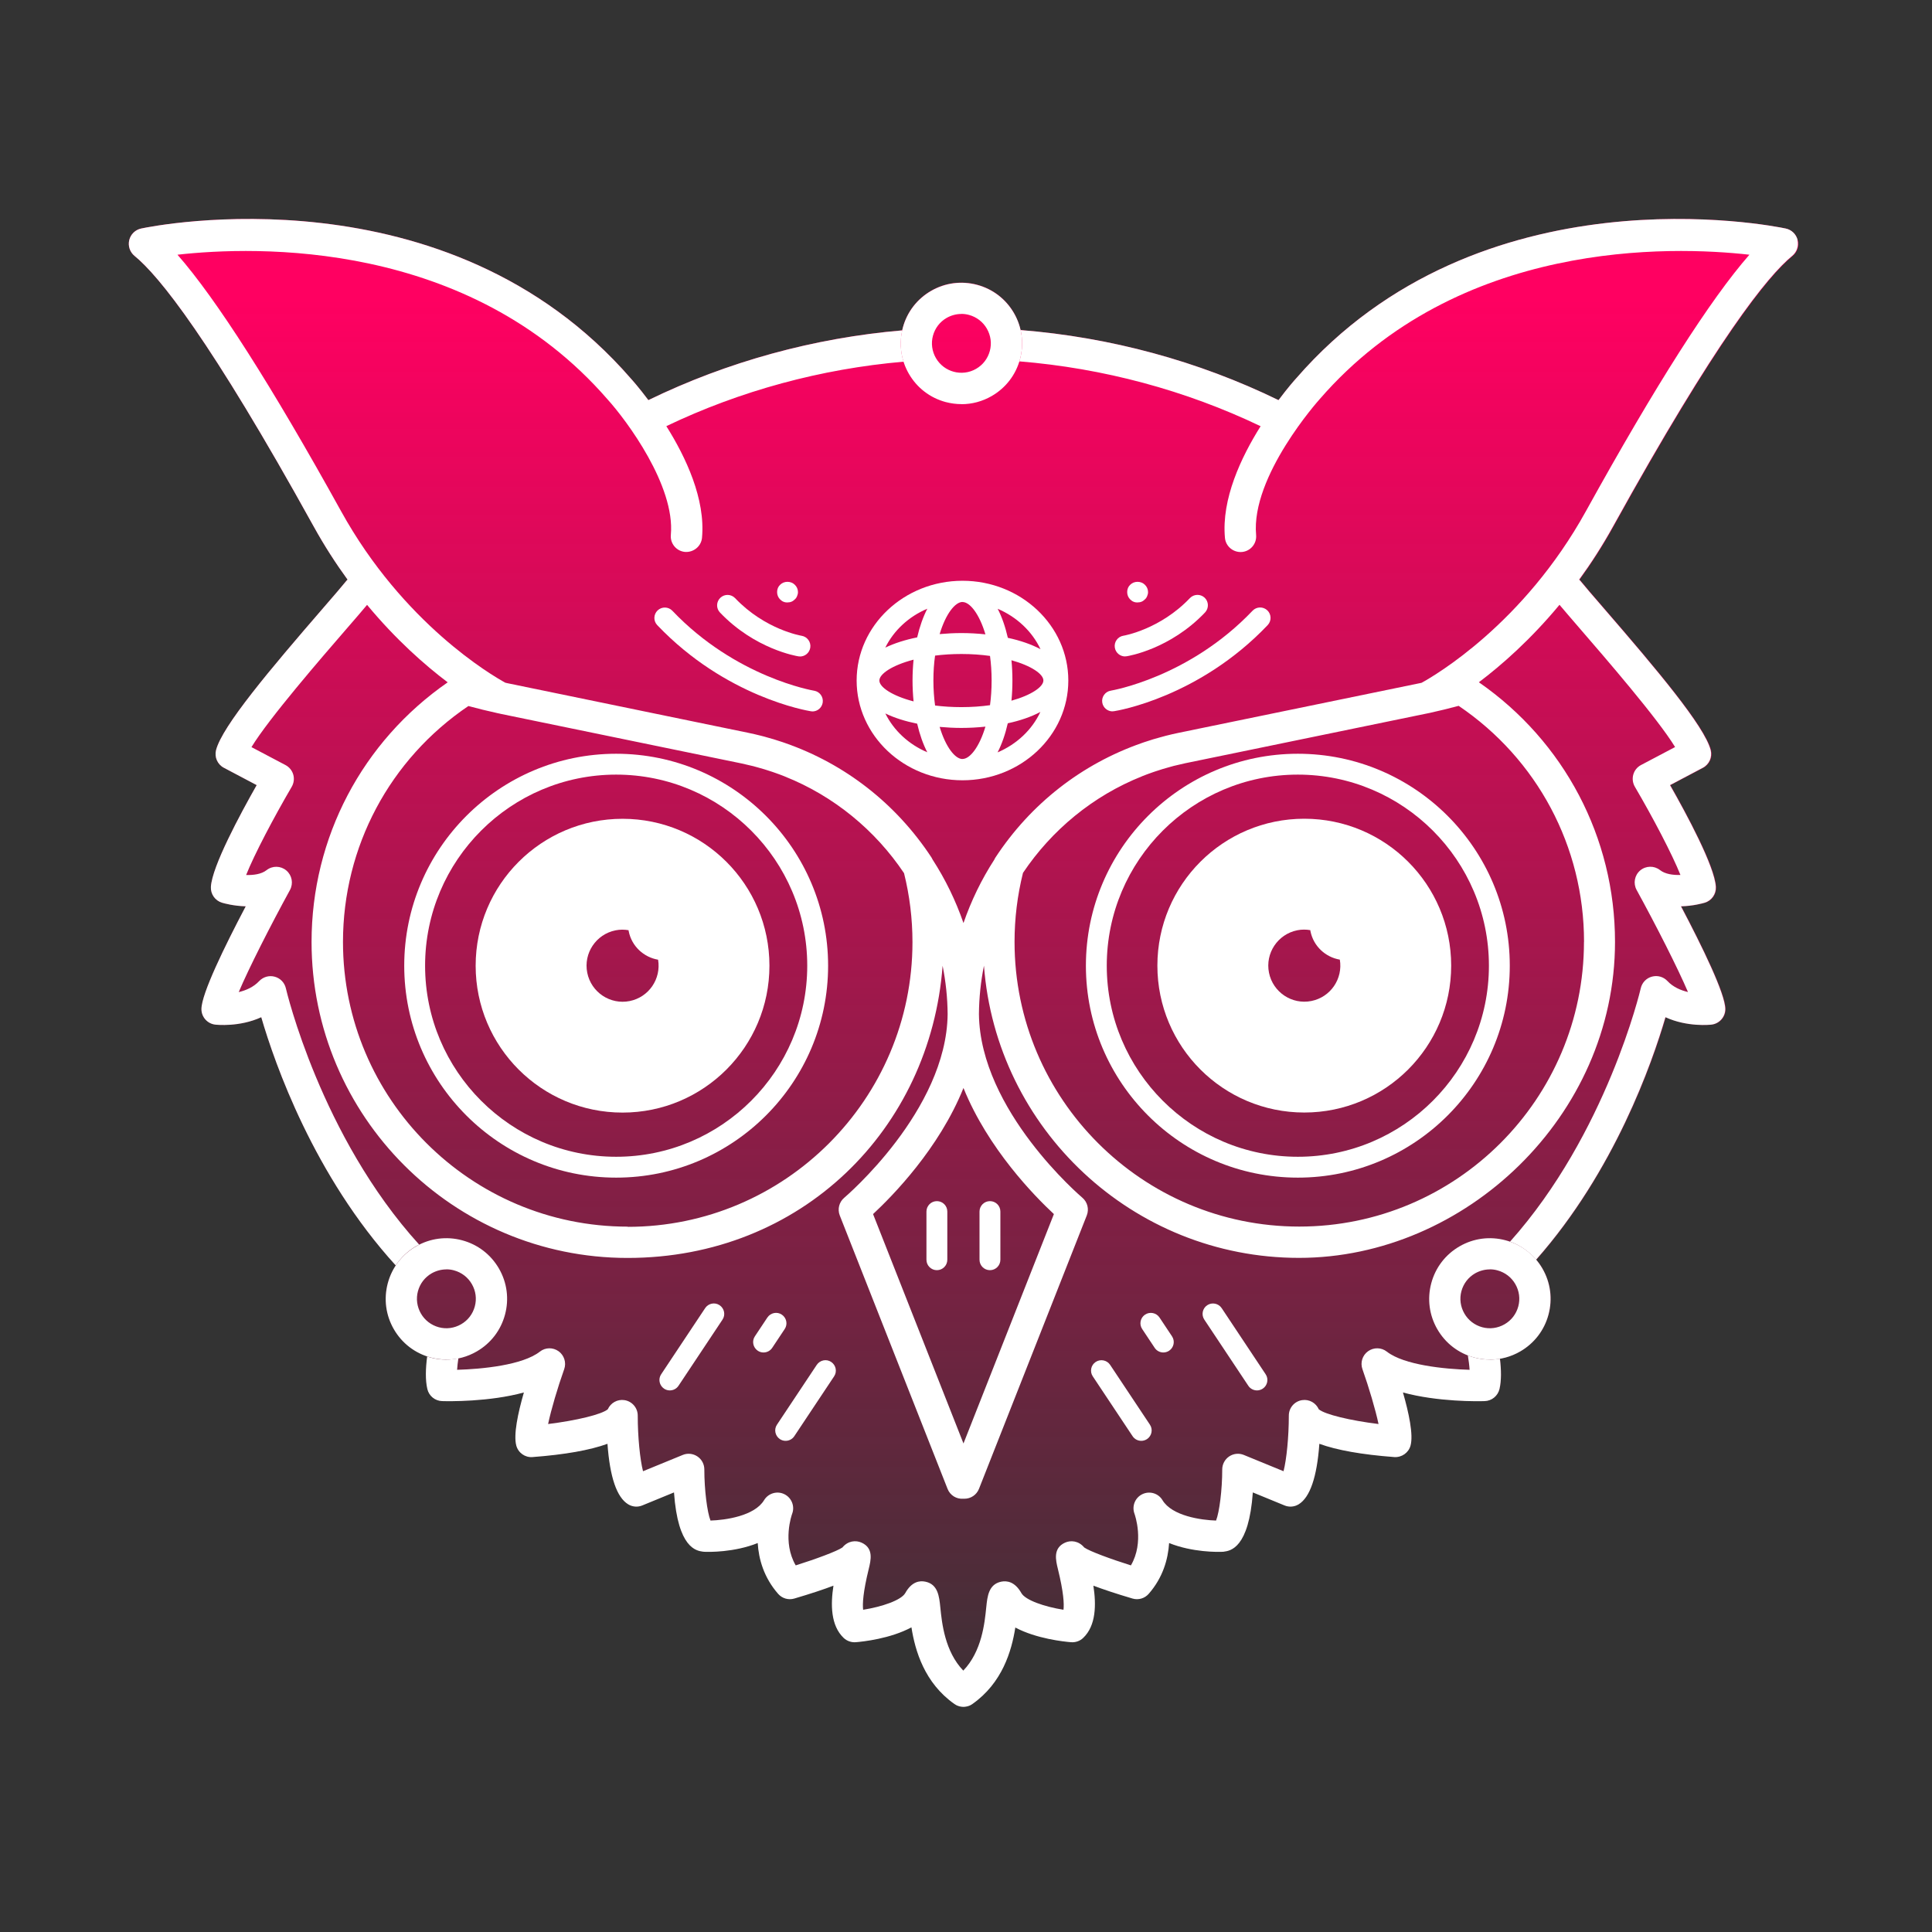 <svg width="300" height="300" viewBox="0 0 300 300" fill="none" xmlns="http://www.w3.org/2000/svg">
<rect x="0" y="0" width="300" height="300" fill="#333333" stroke="none"/>
<path d="M279.138 37.282C278.918 36.372 278.198 35.672 277.278 35.482C275.358 35.072 229.778 25.902 201.268 58.752C201.118 58.912 199.998 60.162 198.528 62.132C186.078 56.062 172.408 52.362 158.478 51.252C158.268 50.332 157.928 49.442 157.448 48.602C156.188 46.422 154.158 44.862 151.728 44.212C149.298 43.562 146.758 43.892 144.578 45.152C142.398 46.412 140.838 48.442 140.188 50.872C140.148 51.012 140.128 51.152 140.098 51.292C126.388 52.462 112.948 56.152 100.678 62.122C99.219 60.172 98.109 58.932 97.969 58.782C69.428 25.892 23.849 35.072 21.928 35.482C21.018 35.672 20.288 36.372 20.069 37.282C19.849 38.192 20.169 39.142 20.889 39.732C24.718 42.862 32.639 52.692 48.699 81.732C50.368 84.752 52.148 87.502 53.968 90.002C53.928 90.052 53.868 90.092 53.828 90.142C53.118 91.022 51.798 92.552 50.169 94.432C41.959 103.922 34.508 112.742 33.548 116.472C33.269 117.562 33.769 118.702 34.769 119.222L39.858 121.912C37.298 126.422 32.919 134.552 32.748 137.712C32.688 138.832 33.398 139.852 34.478 140.172C34.779 140.262 36.269 140.682 38.158 140.732C34.889 146.942 31.279 154.322 31.279 156.692C31.279 157.922 32.199 158.962 33.428 159.102C33.618 159.122 37.169 159.512 40.569 157.952C42.688 165.222 48.758 182.562 61.449 196.492C60.898 197.322 60.478 198.252 60.209 199.242C59.559 201.672 59.889 204.212 61.148 206.392C62.319 208.412 64.148 209.892 66.349 210.612C66.109 212.462 66.049 214.272 66.379 215.672C66.629 216.742 67.569 217.512 68.678 217.542C69.629 217.572 75.959 217.682 81.368 216.202C80.439 219.422 79.739 222.762 80.189 224.442C80.489 225.572 81.558 226.332 82.719 226.232C87.739 225.852 91.629 225.162 94.349 224.172C94.719 229.342 95.788 232.492 97.569 233.572C98.228 233.972 99.038 234.042 99.758 233.742L104.678 231.722C105.288 240.402 108.158 240.782 109.178 240.922C109.258 240.932 109.328 240.942 109.408 240.942C110.068 240.972 114.018 241.052 117.678 239.582C117.828 242.062 118.618 244.922 120.848 247.472C121.468 248.182 122.448 248.472 123.358 248.202C125.938 247.442 127.918 246.782 129.438 246.202C128.988 249.112 128.998 252.392 131.028 254.322C131.528 254.792 132.208 255.032 132.898 254.982C133.998 254.892 138.258 254.442 141.548 252.672C142.118 256.302 143.568 261.302 148.228 264.582C148.308 264.642 148.398 264.682 148.478 264.732C148.498 264.742 148.518 264.752 148.528 264.762C148.678 264.842 148.848 264.892 149.008 264.942C149.038 264.942 149.078 264.962 149.108 264.962C149.278 265.002 149.448 265.022 149.618 265.022C149.788 265.022 149.958 265.002 150.118 264.962C150.158 264.962 150.188 264.942 150.228 264.942C150.388 264.902 150.548 264.842 150.698 264.772C150.718 264.762 150.738 264.742 150.758 264.732C150.838 264.692 150.928 264.642 151.008 264.582C155.658 261.312 157.108 256.332 157.678 252.702C160.948 254.442 165.228 254.892 166.338 254.982C167.028 255.032 167.708 254.802 168.208 254.322C170.238 252.402 170.248 249.112 169.798 246.202C171.318 246.772 173.298 247.442 175.878 248.202C176.788 248.472 177.768 248.182 178.388 247.472C180.618 244.922 181.398 242.062 181.558 239.582C185.218 241.052 189.168 240.972 189.828 240.942C189.908 240.942 189.978 240.942 190.058 240.922C191.078 240.782 193.938 240.402 194.558 231.722L199.478 233.742C200.198 234.042 201.008 233.972 201.668 233.572C203.438 232.492 204.518 229.332 204.888 224.172C207.608 225.162 211.498 225.852 216.518 226.232C217.678 226.312 218.748 225.562 219.048 224.442C219.498 222.772 218.798 219.422 217.868 216.202C223.288 217.682 229.618 217.582 230.558 217.542C231.658 217.512 232.598 216.742 232.858 215.672C233.168 214.362 233.138 212.692 232.928 210.962C234.028 210.782 235.088 210.412 236.088 209.842C238.268 208.582 239.828 206.552 240.478 204.122C241.128 201.692 240.798 199.152 239.538 196.972C239.258 196.492 238.938 196.042 238.588 195.622C250.748 181.852 256.598 165.082 258.678 157.962C262.078 159.522 265.628 159.132 265.818 159.112C267.038 158.972 267.968 157.932 267.968 156.702C267.968 154.332 264.358 146.952 261.088 140.742C262.978 140.692 264.468 140.272 264.768 140.182C265.848 139.862 266.558 138.842 266.498 137.722C266.328 134.552 261.948 126.422 259.388 121.922L264.478 119.232C265.468 118.712 265.978 117.572 265.698 116.482C264.738 112.762 257.288 103.932 249.078 94.442C247.448 92.562 246.128 91.032 245.418 90.152C245.378 90.102 245.328 90.062 245.278 90.012C247.098 87.512 248.878 84.762 250.548 81.742C266.608 52.702 274.538 42.872 278.358 39.742C279.078 39.152 279.398 38.192 279.178 37.292L279.138 37.282ZM158.708 53.562C158.708 53.482 158.708 53.402 158.708 53.332C158.708 53.412 158.708 53.492 158.708 53.562ZM158.678 52.542C158.678 52.452 158.668 52.372 158.658 52.282C158.658 52.372 158.668 52.452 158.678 52.542ZM62.148 195.572C62.148 195.572 62.089 195.642 62.059 195.672C62.089 195.642 62.118 195.602 62.148 195.572ZM62.748 194.932C62.798 194.882 62.849 194.832 62.908 194.782C62.858 194.832 62.809 194.882 62.748 194.932ZM231.368 211.112C231.678 211.112 231.978 211.082 232.288 211.052C231.988 211.082 231.678 211.112 231.368 211.112Z" fill="url(#paint0_linear_1287_12230)"/>
<path d="M231.358 211.112C230.538 211.112 229.718 211.002 228.908 210.792C226.478 210.142 224.448 208.582 223.188 206.402C221.928 204.222 221.598 201.682 222.248 199.252C222.898 196.822 224.458 194.792 226.638 193.532C228.818 192.272 231.358 191.942 233.788 192.592C236.218 193.242 238.248 194.802 239.508 196.982C240.768 199.162 241.098 201.702 240.448 204.132C239.798 206.562 238.238 208.592 236.058 209.852C234.608 210.692 232.998 211.122 231.358 211.122V211.112ZM231.338 197.112C230.548 197.112 229.768 197.322 229.058 197.722C227.998 198.332 227.248 199.312 226.928 200.492C226.608 201.672 226.778 202.902 227.388 203.962C227.998 205.022 228.988 205.772 230.158 206.092C231.338 206.412 232.568 206.242 233.628 205.632C234.688 205.022 235.438 204.042 235.758 202.862C236.078 201.682 235.908 200.452 235.298 199.392C234.688 198.332 233.698 197.582 232.528 197.262C232.138 197.152 231.738 197.102 231.338 197.102V197.112Z" fill="white"/>
<path d="M202.528 127.132C189.928 127.132 179.718 137.342 179.718 149.942C179.718 162.542 189.928 172.752 202.528 172.752C215.128 172.752 225.338 162.542 225.338 149.942C225.338 137.342 215.128 127.132 202.528 127.132ZM203.638 155.432C200.608 156.042 197.658 154.072 197.048 151.042C196.438 148.012 198.408 145.062 201.438 144.452C202.128 144.312 202.808 144.322 203.468 144.432C203.468 144.492 203.468 144.542 203.488 144.602C203.958 146.942 205.828 148.632 208.048 149.012C208.548 151.982 206.618 154.832 203.638 155.432Z" fill="white"/>
<path d="M96.668 127.142C84.068 127.142 73.859 137.352 73.859 149.952C73.859 162.552 84.068 172.762 96.668 172.762C109.268 172.762 119.478 162.552 119.478 149.952C119.478 137.352 109.268 127.142 96.668 127.142ZM97.778 155.442C94.749 156.052 91.799 154.082 91.189 151.052C90.579 148.022 92.549 145.072 95.579 144.462C96.269 144.322 96.948 144.332 97.609 144.442C97.609 144.502 97.608 144.552 97.628 144.612C98.098 146.952 99.969 148.642 102.188 149.022C102.688 151.992 100.758 154.842 97.778 155.442Z" fill="white"/>
<path d="M149.458 90.182C140.398 90.182 133.018 97.132 133.018 105.672C133.018 114.212 140.388 121.162 149.458 121.162C158.528 121.162 165.888 114.212 165.888 105.672C165.888 97.132 158.518 90.182 149.458 90.182ZM149.458 117.862C148.318 117.862 146.858 116.032 145.908 112.872C147.018 112.972 148.148 113.032 149.288 113.032C150.538 113.032 151.788 112.962 153.018 112.832C152.068 116.012 150.608 117.852 149.458 117.852V117.862ZM149.288 109.802C147.828 109.802 146.458 109.712 145.198 109.552C145.038 108.362 144.938 107.062 144.938 105.672C144.938 104.282 145.028 102.982 145.198 101.802C146.458 101.642 147.818 101.552 149.288 101.552C150.888 101.552 152.368 101.662 153.728 101.852C153.888 103.032 153.978 104.302 153.978 105.672C153.978 107.042 153.888 108.322 153.728 109.502C152.378 109.692 150.898 109.802 149.288 109.802ZM136.548 105.672C136.548 104.652 138.518 103.302 141.858 102.432C141.758 103.472 141.698 104.552 141.698 105.672C141.698 106.792 141.758 107.872 141.858 108.912C138.518 108.042 136.548 106.692 136.548 105.672ZM149.458 93.482C150.608 93.482 152.068 95.322 153.018 98.502C151.788 98.372 150.538 98.302 149.288 98.302C148.158 98.302 147.028 98.362 145.908 98.462C146.858 95.302 148.318 93.472 149.458 93.472V93.482ZM157.058 102.522C160.178 103.392 162.018 104.682 162.018 105.662C162.018 106.642 160.178 107.932 157.058 108.802C157.158 107.792 157.208 106.742 157.208 105.662C157.208 104.582 157.158 103.532 157.058 102.522ZM161.558 100.802C160.138 100.042 158.408 99.452 156.498 99.042C156.108 97.332 155.578 95.802 154.918 94.532C157.878 95.792 160.258 98.032 161.568 100.802H161.558ZM143.988 94.532C143.338 95.792 142.808 97.292 142.418 98.972C140.578 99.342 138.878 99.882 137.468 100.562C138.788 97.892 141.108 95.742 143.988 94.522V94.532ZM137.468 110.782C138.888 111.472 140.578 112.002 142.418 112.372C142.808 114.052 143.338 115.552 143.988 116.812C141.108 115.592 138.788 113.442 137.468 110.772V110.782ZM154.908 116.822C155.568 115.542 156.098 114.022 156.488 112.312C158.398 111.902 160.138 111.302 161.548 110.552C160.248 113.332 157.868 115.572 154.898 116.832L154.908 116.822Z" fill="white"/>
<path d="M145.478 197.232C144.588 197.232 143.858 196.512 143.858 195.612V188.132C143.858 187.242 144.578 186.512 145.478 186.512C146.378 186.512 147.098 187.232 147.098 188.132V195.612C147.098 196.502 146.378 197.232 145.478 197.232Z" fill="white"/>
<path d="M153.718 197.232C152.828 197.232 152.098 196.512 152.098 195.612V188.132C152.098 187.242 152.818 186.512 153.718 186.512C154.618 186.512 155.338 187.232 155.338 188.132V195.612C155.338 196.502 154.618 197.232 153.718 197.232Z" fill="white"/>
<path d="M177.218 223.732C176.698 223.732 176.178 223.482 175.868 223.012L169.688 213.722C169.188 212.982 169.398 211.972 170.138 211.482C170.878 210.992 171.888 211.192 172.378 211.932L178.558 221.222C179.058 221.962 178.848 222.972 178.108 223.462C177.828 223.642 177.518 223.732 177.218 223.732Z" fill="white"/>
<path d="M180.648 210.012C180.128 210.012 179.608 209.762 179.298 209.292L177.358 206.372C176.858 205.632 177.068 204.622 177.808 204.132C178.548 203.642 179.558 203.842 180.048 204.582L181.988 207.502C182.488 208.242 182.278 209.252 181.538 209.742C181.258 209.922 180.948 210.012 180.648 210.012Z" fill="white"/>
<path d="M195.188 215.902C194.668 215.902 194.148 215.652 193.838 215.182L187.008 204.912C186.508 204.172 186.718 203.162 187.458 202.672C188.198 202.182 189.208 202.382 189.698 203.122L196.528 213.392C197.028 214.132 196.818 215.142 196.078 215.632C195.798 215.812 195.488 215.902 195.188 215.902Z" fill="white"/>
<path d="M121.988 223.732C121.678 223.732 121.368 223.642 121.098 223.462C120.358 222.962 120.148 221.962 120.648 221.222L126.828 211.932C127.328 211.192 128.328 210.982 129.068 211.482C129.808 211.982 130.018 212.982 129.518 213.722L123.338 223.012C123.028 223.482 122.508 223.732 121.988 223.732Z" fill="white"/>
<path d="M118.558 210.012C118.248 210.012 117.938 209.922 117.668 209.742C116.928 209.242 116.718 208.242 117.218 207.502L119.158 204.582C119.658 203.842 120.658 203.632 121.398 204.132C122.138 204.632 122.348 205.632 121.848 206.372L119.908 209.292C119.598 209.762 119.078 210.012 118.558 210.012Z" fill="white"/>
<path d="M104.008 215.902C103.698 215.902 103.388 215.812 103.118 215.632C102.378 215.132 102.168 214.132 102.668 213.392L109.498 203.122C109.988 202.382 110.998 202.172 111.738 202.672C112.478 203.172 112.688 204.172 112.188 204.912L105.358 215.182C105.048 215.652 104.528 215.902 104.008 215.902Z" fill="white"/>
<path d="M95.678 182.862C77.528 182.862 62.769 168.102 62.769 149.952C62.769 131.802 77.528 117.042 95.678 117.042C113.828 117.042 128.588 131.802 128.588 149.952C128.588 168.102 113.828 182.862 95.678 182.862ZM95.678 120.282C79.319 120.282 66.008 133.592 66.008 149.952C66.008 166.312 79.319 179.622 95.678 179.622C112.038 179.622 125.348 166.312 125.348 149.952C125.348 133.592 112.038 120.282 95.678 120.282Z" fill="white"/>
<path d="M201.528 182.862C183.378 182.862 168.618 168.102 168.618 149.952C168.618 131.802 183.378 117.042 201.528 117.042C219.678 117.042 234.438 131.802 234.438 149.952C234.438 168.102 219.678 182.862 201.528 182.862ZM201.528 120.282C185.168 120.282 171.858 133.592 171.858 149.952C171.858 166.312 185.168 179.622 201.528 179.622C217.888 179.622 231.198 166.312 231.198 149.952C231.198 133.592 217.888 120.282 201.528 120.282Z" fill="white"/>
<path d="M172.758 110.462C171.978 110.462 171.288 109.892 171.158 109.092C171.018 108.212 171.618 107.382 172.498 107.242C172.618 107.222 184.638 105.192 194.498 94.832C195.118 94.182 196.138 94.162 196.788 94.772C197.438 95.392 197.458 96.412 196.848 97.062C186.198 108.252 173.538 110.352 173.008 110.432C172.928 110.442 172.838 110.452 172.758 110.452V110.462Z" fill="white"/>
<path d="M174.708 101.932C173.928 101.932 173.238 101.362 173.108 100.562C172.968 99.682 173.568 98.852 174.448 98.712C174.508 98.712 180.148 97.732 184.768 92.872C185.388 92.232 186.408 92.202 187.058 92.812C187.708 93.432 187.728 94.452 187.118 95.102C181.708 100.792 175.228 101.862 174.958 101.902C174.868 101.912 174.788 101.922 174.708 101.922V101.932Z" fill="white"/>
<path d="M176.638 93.552C176.428 93.552 176.218 93.522 176.028 93.442C175.818 93.362 175.658 93.232 175.498 93.082C175.188 92.772 175.028 92.372 175.028 91.932C175.028 91.492 175.188 91.092 175.498 90.802C176.098 90.192 177.178 90.192 177.778 90.802C178.088 91.092 178.268 91.512 178.268 91.932C178.268 92.162 178.218 92.352 178.138 92.542C178.058 92.752 177.948 92.932 177.778 93.072C177.628 93.222 177.458 93.352 177.258 93.432C177.068 93.512 176.858 93.542 176.648 93.542L176.638 93.552Z" fill="white"/>
<path d="M126.148 110.462C126.068 110.462 125.978 110.462 125.898 110.442C125.368 110.352 112.708 108.252 102.058 97.072C101.438 96.422 101.468 95.402 102.118 94.782C102.768 94.172 103.788 94.192 104.408 94.842C114.268 105.202 126.288 107.232 126.408 107.252C127.288 107.392 127.888 108.222 127.748 109.102C127.618 109.902 126.938 110.472 126.148 110.472V110.462Z" fill="white"/>
<path d="M124.208 101.932C124.128 101.932 124.038 101.932 123.958 101.912C123.688 101.872 117.208 100.792 111.798 95.112C111.178 94.462 111.208 93.442 111.858 92.822C112.508 92.212 113.528 92.232 114.148 92.882C118.808 97.782 124.408 98.712 124.468 98.722C125.348 98.862 125.958 99.692 125.818 100.572C125.688 101.372 125.008 101.942 124.218 101.942L124.208 101.932Z" fill="white"/>
<path d="M122.278 93.552C122.068 93.552 121.858 93.522 121.668 93.442C121.458 93.362 121.298 93.232 121.138 93.082C120.828 92.772 120.668 92.372 120.668 91.932C120.668 91.492 120.828 91.092 121.138 90.802C121.738 90.192 122.818 90.192 123.418 90.802C123.728 91.092 123.908 91.512 123.908 91.932C123.908 92.162 123.858 92.352 123.778 92.542C123.698 92.752 123.588 92.932 123.418 93.072C123.268 93.222 123.098 93.352 122.898 93.432C122.708 93.512 122.498 93.542 122.288 93.542L122.278 93.552Z" fill="white"/>
<path d="M69.329 211.112C68.508 211.112 67.689 211.002 66.879 210.792C64.448 210.142 62.419 208.582 61.158 206.402C59.898 204.222 59.569 201.682 60.218 199.252C60.868 196.822 62.428 194.792 64.609 193.532C66.788 192.272 69.329 191.942 71.758 192.592C74.189 193.242 76.219 194.802 77.478 196.982C78.739 199.162 79.069 201.702 78.418 204.132C77.769 206.562 76.209 208.592 74.028 209.852C72.579 210.692 70.969 211.122 69.329 211.122V211.112ZM69.308 197.112C68.519 197.112 67.739 197.322 67.028 197.722C65.969 198.332 65.219 199.312 64.898 200.492C64.579 201.672 64.749 202.902 65.359 203.962C65.969 205.022 66.959 205.772 68.129 206.092C69.308 206.412 70.538 206.242 71.599 205.632C72.659 205.022 73.409 204.042 73.728 202.862C74.049 201.682 73.879 200.452 73.269 199.392C72.659 198.332 71.668 197.582 70.499 197.262C70.109 197.152 69.709 197.102 69.308 197.102V197.112Z" fill="white"/>
<path d="M231.358 211.112C230.538 211.112 229.718 211.002 228.908 210.792C228.578 210.702 228.248 210.592 227.928 210.472C228.058 211.272 228.158 212.022 228.198 212.702C224.308 212.592 218.028 211.972 215.348 209.882C214.498 209.212 213.308 209.192 212.428 209.822C211.548 210.452 211.198 211.592 211.558 212.602C212.558 215.422 213.588 218.892 214.058 221.122C209.668 220.582 205.718 219.632 204.778 218.832C204.338 217.842 203.298 217.242 202.188 217.412C200.998 217.592 200.128 218.612 200.128 219.812C200.128 223.132 199.778 226.602 199.308 228.452L193.138 225.922C192.388 225.612 191.538 225.702 190.868 226.152C190.198 226.602 189.788 227.362 189.788 228.172C189.788 231.332 189.348 234.802 188.828 236.112C186.528 236.042 181.988 235.402 180.508 232.942C179.868 231.872 178.518 231.472 177.388 232.012C176.258 232.552 175.728 233.862 176.158 235.042C176.228 235.242 177.718 239.452 175.608 243.072C172.458 242.082 169.198 240.882 168.358 240.292C167.488 239.242 166.258 239.142 165.378 239.542C163.478 240.402 163.938 242.272 164.268 243.622C165.158 247.242 165.248 249.052 165.138 249.962C162.218 249.502 159.228 248.482 158.598 247.372C157.588 245.582 156.338 245.422 155.458 245.602C153.508 246.012 153.318 247.892 153.148 249.552C152.898 252.042 152.458 256.412 149.578 259.412C146.708 256.412 146.258 252.042 146.008 249.552C145.838 247.892 145.648 246.012 143.698 245.602C142.818 245.412 141.568 245.572 140.568 247.372C139.938 248.482 136.948 249.502 134.028 249.962C133.918 249.052 134.008 247.242 134.898 243.622C135.228 242.262 135.688 240.402 133.788 239.542C132.908 239.142 131.678 239.232 130.808 240.292C129.968 240.872 126.708 242.082 123.558 243.072C121.448 239.442 122.938 235.232 123.008 235.052C123.448 233.882 122.918 232.562 121.788 232.012C120.658 231.462 119.298 231.872 118.648 232.942C117.158 235.412 112.618 236.042 110.328 236.112C109.808 234.812 109.368 231.332 109.368 228.172C109.368 227.362 108.968 226.602 108.288 226.152C107.618 225.702 106.758 225.612 106.018 225.922L99.848 228.452C99.378 226.602 99.028 223.132 99.028 219.812C99.028 218.612 98.148 217.592 96.969 217.412C95.868 217.242 94.818 217.842 94.378 218.832C93.438 219.632 89.499 220.582 85.109 221.122C85.579 218.882 86.588 215.472 87.609 212.602C87.969 211.582 87.608 210.452 86.738 209.822C85.858 209.192 84.678 209.212 83.829 209.882C81.148 211.982 74.868 212.592 70.978 212.702C71.008 212.152 71.088 211.542 71.178 210.912C70.558 211.042 69.928 211.122 69.299 211.122C68.478 211.122 67.659 211.012 66.849 210.802C66.668 210.752 66.499 210.692 66.329 210.632C66.088 212.482 66.028 214.292 66.359 215.692C66.609 216.762 67.549 217.532 68.659 217.562C69.609 217.592 75.939 217.702 81.349 216.222C80.418 219.442 79.719 222.782 80.168 224.462C80.469 225.592 81.538 226.352 82.698 226.252C87.719 225.872 91.609 225.182 94.329 224.192C94.698 229.362 95.769 232.512 97.549 233.592C98.209 233.992 99.018 234.062 99.738 233.762L104.658 231.742C105.268 240.422 108.138 240.802 109.158 240.942C109.238 240.952 109.308 240.962 109.388 240.962C110.048 240.992 113.998 241.072 117.658 239.602C117.808 242.082 118.598 244.942 120.828 247.492C121.448 248.202 122.428 248.492 123.338 248.222C125.918 247.462 127.898 246.802 129.418 246.222C128.968 249.132 128.978 252.412 131.008 254.342C131.508 254.812 132.188 255.052 132.878 255.002C133.978 254.912 138.238 254.462 141.528 252.692C142.098 256.322 143.548 261.322 148.208 264.602C148.288 264.662 148.378 264.702 148.458 264.752C148.478 264.762 148.498 264.772 148.508 264.782C148.658 264.862 148.828 264.912 148.988 264.962C149.018 264.962 149.058 264.982 149.088 264.982C149.258 265.022 149.428 265.042 149.598 265.042C149.768 265.042 149.938 265.022 150.098 264.982C150.138 264.982 150.168 264.962 150.208 264.962C150.368 264.922 150.528 264.862 150.678 264.792C150.698 264.782 150.718 264.762 150.738 264.752C150.818 264.712 150.908 264.662 150.988 264.602C155.638 261.332 157.088 256.352 157.658 252.722C160.928 254.462 165.208 254.912 166.318 255.002C167.008 255.052 167.688 254.822 168.188 254.342C170.218 252.422 170.228 249.132 169.778 246.222C171.298 246.792 173.278 247.462 175.858 248.222C176.768 248.492 177.748 248.202 178.368 247.492C180.598 244.942 181.378 242.082 181.538 239.602C185.198 241.072 189.148 240.992 189.808 240.962C189.888 240.962 189.958 240.962 190.038 240.942C191.058 240.802 193.918 240.422 194.538 231.742L199.458 233.762C200.178 234.062 200.988 233.992 201.648 233.592C203.418 232.512 204.498 229.352 204.868 224.192C207.588 225.182 211.478 225.872 216.498 226.252C217.658 226.332 218.728 225.582 219.028 224.462C219.478 222.792 218.778 219.442 217.848 216.222C223.268 217.702 229.598 217.602 230.538 217.562C231.638 217.532 232.578 216.762 232.838 215.692C233.148 214.382 233.118 212.712 232.908 210.982C232.398 211.072 231.888 211.122 231.368 211.122L231.358 211.112Z" fill="white"/>
<path d="M279.138 37.282C278.918 36.372 278.198 35.672 277.278 35.482C275.358 35.072 229.778 25.902 201.268 58.752C201.118 58.912 199.998 60.162 198.528 62.132C186.078 56.062 172.408 52.362 158.478 51.252C158.808 52.722 158.788 54.262 158.388 55.762C158.358 55.882 158.308 55.992 158.278 56.112C171.298 57.172 184.068 60.592 195.748 66.182C192.708 71.012 189.658 77.502 190.208 83.512C190.328 84.852 191.518 85.822 192.848 85.712C194.188 85.592 195.168 84.412 195.048 83.072C194.218 73.932 204.778 62.142 204.918 61.982C226.448 37.142 259.548 38.192 271.648 39.552C265.608 46.442 257.088 59.792 246.258 79.382C236.598 96.862 222.808 104.892 220.748 106.022C220.718 106.022 220.698 106.032 220.668 106.042L183.068 113.782C182.378 113.922 181.708 114.082 181.028 114.252C180.688 114.342 180.348 114.442 180.008 114.532C179.698 114.622 179.398 114.702 179.088 114.792C178.618 114.932 178.148 115.092 177.688 115.242C177.548 115.292 177.398 115.342 177.258 115.392C167.988 118.632 160.068 124.782 154.568 133.162C154.498 133.262 154.448 133.372 154.398 133.482C152.418 136.542 150.808 139.852 149.608 143.332C148.408 139.852 146.798 136.542 144.818 133.482C144.768 133.372 144.708 133.262 144.648 133.162C139.148 124.792 131.228 118.632 121.958 115.392C121.818 115.342 121.668 115.292 121.528 115.242C121.068 115.082 120.598 114.932 120.128 114.792C119.828 114.702 119.518 114.622 119.208 114.532C118.868 114.432 118.528 114.332 118.188 114.252C117.518 114.082 116.838 113.922 116.148 113.782L78.769 106.082L78.648 106.052C78.588 106.042 78.528 106.022 78.469 106.012C76.398 104.882 62.618 96.842 52.959 79.372C42.118 59.792 33.599 46.442 27.558 39.552C39.658 38.192 72.758 37.142 94.338 62.012C97.308 65.292 104.868 75.452 104.168 83.062C104.048 84.402 105.028 85.582 106.368 85.702C107.678 85.802 108.888 84.842 109.008 83.502C109.558 77.482 106.498 70.992 103.468 66.172C114.958 60.672 127.508 57.272 140.308 56.162C139.808 54.602 139.738 52.932 140.098 51.302C126.388 52.472 112.948 56.162 100.678 62.132C99.219 60.182 98.109 58.942 97.969 58.792C69.428 25.892 23.849 35.072 21.928 35.482C21.018 35.672 20.288 36.372 20.069 37.282C19.849 38.192 20.169 39.142 20.889 39.732C24.718 42.862 32.639 52.692 48.699 81.732C50.368 84.752 52.148 87.502 53.968 90.002C53.928 90.052 53.868 90.092 53.828 90.142C53.118 91.022 51.798 92.552 50.169 94.432C41.959 103.922 34.508 112.742 33.548 116.472C33.269 117.562 33.769 118.702 34.769 119.222L39.858 121.912C37.298 126.422 32.919 134.552 32.748 137.712C32.688 138.832 33.398 139.852 34.478 140.172C34.779 140.262 36.269 140.682 38.158 140.732C34.889 146.942 31.279 154.322 31.279 156.692C31.279 157.922 32.199 158.962 33.428 159.102C33.618 159.122 37.169 159.512 40.569 157.952C42.688 165.222 48.758 182.562 61.449 196.492C62.248 195.282 63.309 194.262 64.599 193.512C64.758 193.422 64.928 193.342 65.088 193.262C49.788 176.432 44.449 153.722 44.389 153.462C44.188 152.582 43.519 151.892 42.658 151.662C41.788 151.422 40.868 151.692 40.248 152.342C39.358 153.292 38.169 153.792 37.069 154.052C38.648 150.322 41.968 143.792 45.029 138.192C45.578 137.182 45.349 135.922 44.468 135.172C43.589 134.422 42.309 134.402 41.398 135.112C40.589 135.752 39.349 135.902 38.218 135.872C39.498 132.662 42.508 126.942 45.298 122.172C45.629 121.602 45.718 120.912 45.538 120.282C45.358 119.642 44.919 119.112 44.339 118.802L39.048 116.012C41.728 111.592 49.998 102.042 53.828 97.622C55.129 96.122 56.228 94.852 56.998 93.922C61.478 99.322 65.969 103.272 69.519 105.952C56.258 115.142 48.379 130.072 48.379 146.262C48.379 173.322 70.388 195.332 97.448 195.332C124.508 195.332 144.468 175.292 146.368 149.962C146.858 152.402 147.128 154.912 147.148 157.472C146.988 172.472 131.258 185.842 131.098 185.982C130.298 186.652 130.018 187.762 130.398 188.732L147.138 231.192C147.538 232.212 148.538 232.802 149.578 232.722C149.638 232.722 149.698 232.722 149.758 232.722C150.728 232.722 151.638 232.142 152.018 231.182L168.758 188.722C169.138 187.752 168.858 186.642 168.058 185.972C167.898 185.832 152.178 172.462 152.008 157.462C152.028 154.902 152.298 152.392 152.788 149.952C154.688 175.282 175.898 195.322 201.708 195.322C227.518 195.322 250.778 173.312 250.778 146.252C250.778 130.062 242.898 115.142 229.638 105.942C233.188 103.262 237.678 99.312 242.158 93.912C242.928 94.832 244.038 96.112 245.328 97.612C249.158 102.042 257.418 111.582 260.108 116.002L254.818 118.792C254.228 119.102 253.798 119.632 253.618 120.272C253.438 120.912 253.528 121.592 253.858 122.162C256.658 126.932 259.658 132.652 260.938 135.862C259.818 135.902 258.568 135.742 257.758 135.102C256.848 134.392 255.568 134.422 254.688 135.162C253.808 135.912 253.578 137.172 254.128 138.182C257.208 143.792 260.528 150.342 262.108 154.042C260.998 153.782 259.808 153.282 258.918 152.332C258.308 151.682 257.388 151.412 256.508 151.652C255.638 151.882 254.978 152.582 254.778 153.452C254.718 153.712 249.468 176.022 234.478 192.802C236.058 193.362 237.448 194.332 238.518 195.612C250.678 181.842 256.528 165.072 258.608 157.952C262.008 159.512 265.558 159.122 265.748 159.102C266.968 158.962 267.898 157.922 267.898 156.692C267.898 154.322 264.288 146.942 261.018 140.732C262.908 140.682 264.398 140.262 264.698 140.172C265.778 139.852 266.488 138.832 266.428 137.712C266.258 134.542 261.878 126.412 259.318 121.912L264.408 119.222C265.398 118.702 265.908 117.562 265.628 116.472C264.668 112.752 257.218 103.922 249.008 94.432C247.378 92.552 246.058 91.022 245.348 90.142C245.308 90.092 245.258 90.052 245.208 90.002C247.028 87.502 248.808 84.752 250.478 81.732C266.538 52.692 274.468 42.862 278.288 39.732C279.008 39.142 279.328 38.182 279.108 37.282L279.138 37.282ZM97.469 190.472C73.088 190.472 53.258 170.642 53.258 146.262C53.258 131.502 60.519 117.892 72.728 109.632C74.288 110.052 75.728 110.402 77.099 110.702C77.109 110.702 77.118 110.702 77.129 110.712L77.648 110.822C77.648 110.822 77.728 110.842 77.769 110.852L115.168 118.552C115.778 118.682 116.378 118.822 116.978 118.972C117.268 119.042 117.548 119.132 117.838 119.212C118.128 119.292 118.418 119.372 118.708 119.462C119.118 119.582 119.518 119.722 119.918 119.852C120.058 119.902 120.208 119.952 120.348 120.002C120.848 120.172 121.338 120.362 121.828 120.552C121.848 120.552 121.868 120.572 121.888 120.582C129.508 123.622 135.918 128.932 140.378 135.582C141.248 139.072 141.688 142.672 141.688 146.292C141.688 170.672 121.858 190.502 97.478 190.502L97.469 190.472ZM163.648 188.522L149.608 224.142L135.568 188.522C138.558 185.742 145.808 178.382 149.608 168.942C153.418 178.372 160.658 185.742 163.648 188.522ZM245.958 146.252C245.958 170.632 226.128 190.462 201.748 190.462C177.368 190.462 157.538 170.632 157.538 146.252C157.538 142.632 157.978 139.032 158.848 135.542C163.308 128.892 169.708 123.582 177.338 120.542C177.358 120.542 177.378 120.522 177.398 120.512C177.888 120.322 178.378 120.132 178.878 119.962C179.018 119.912 179.168 119.862 179.308 119.812C179.708 119.672 180.108 119.542 180.518 119.422C180.808 119.332 181.098 119.252 181.388 119.172C181.678 119.092 181.958 119.012 182.248 118.932C182.848 118.782 183.448 118.642 184.058 118.512L221.458 110.812C221.458 110.812 221.558 110.792 221.608 110.782L222.098 110.682C222.098 110.682 222.118 110.682 222.128 110.672C223.498 110.372 224.938 110.022 226.498 109.602C238.708 117.862 245.968 131.472 245.968 146.232L245.958 146.252Z" fill="white"/>
<path d="M149.298 62.752C148.478 62.752 147.658 62.642 146.848 62.432C144.418 61.782 142.388 60.222 141.128 58.042C139.868 55.862 139.538 53.322 140.188 50.892C140.838 48.462 142.398 46.432 144.578 45.172C146.758 43.912 149.298 43.582 151.728 44.232C154.158 44.882 156.188 46.442 157.448 48.622C158.708 50.802 159.038 53.342 158.388 55.772C157.738 58.202 156.178 60.232 153.998 61.492C152.548 62.332 150.938 62.762 149.298 62.762V62.752ZM149.278 48.752C148.488 48.752 147.708 48.962 146.998 49.362C145.938 49.972 145.188 50.952 144.868 52.132C144.548 53.312 144.718 54.542 145.328 55.602C146.588 57.782 149.388 58.532 151.568 57.272C152.628 56.662 153.378 55.682 153.698 54.502C154.018 53.322 153.848 52.092 153.238 51.032C152.628 49.972 151.638 49.222 150.468 48.902C150.078 48.792 149.678 48.742 149.278 48.742V48.752Z" fill="white"/>
<defs>
<linearGradient id="paint0_linear_1287_12230" x1="149.598" y1="46.483" x2="149.598" y2="274.683" gradientUnits="userSpaceOnUse">
<stop stop-color="#FF0061"/>
<stop offset="1" stop-color="#FF0061" stop-opacity="0"/>
</linearGradient>
</defs>
</svg>
